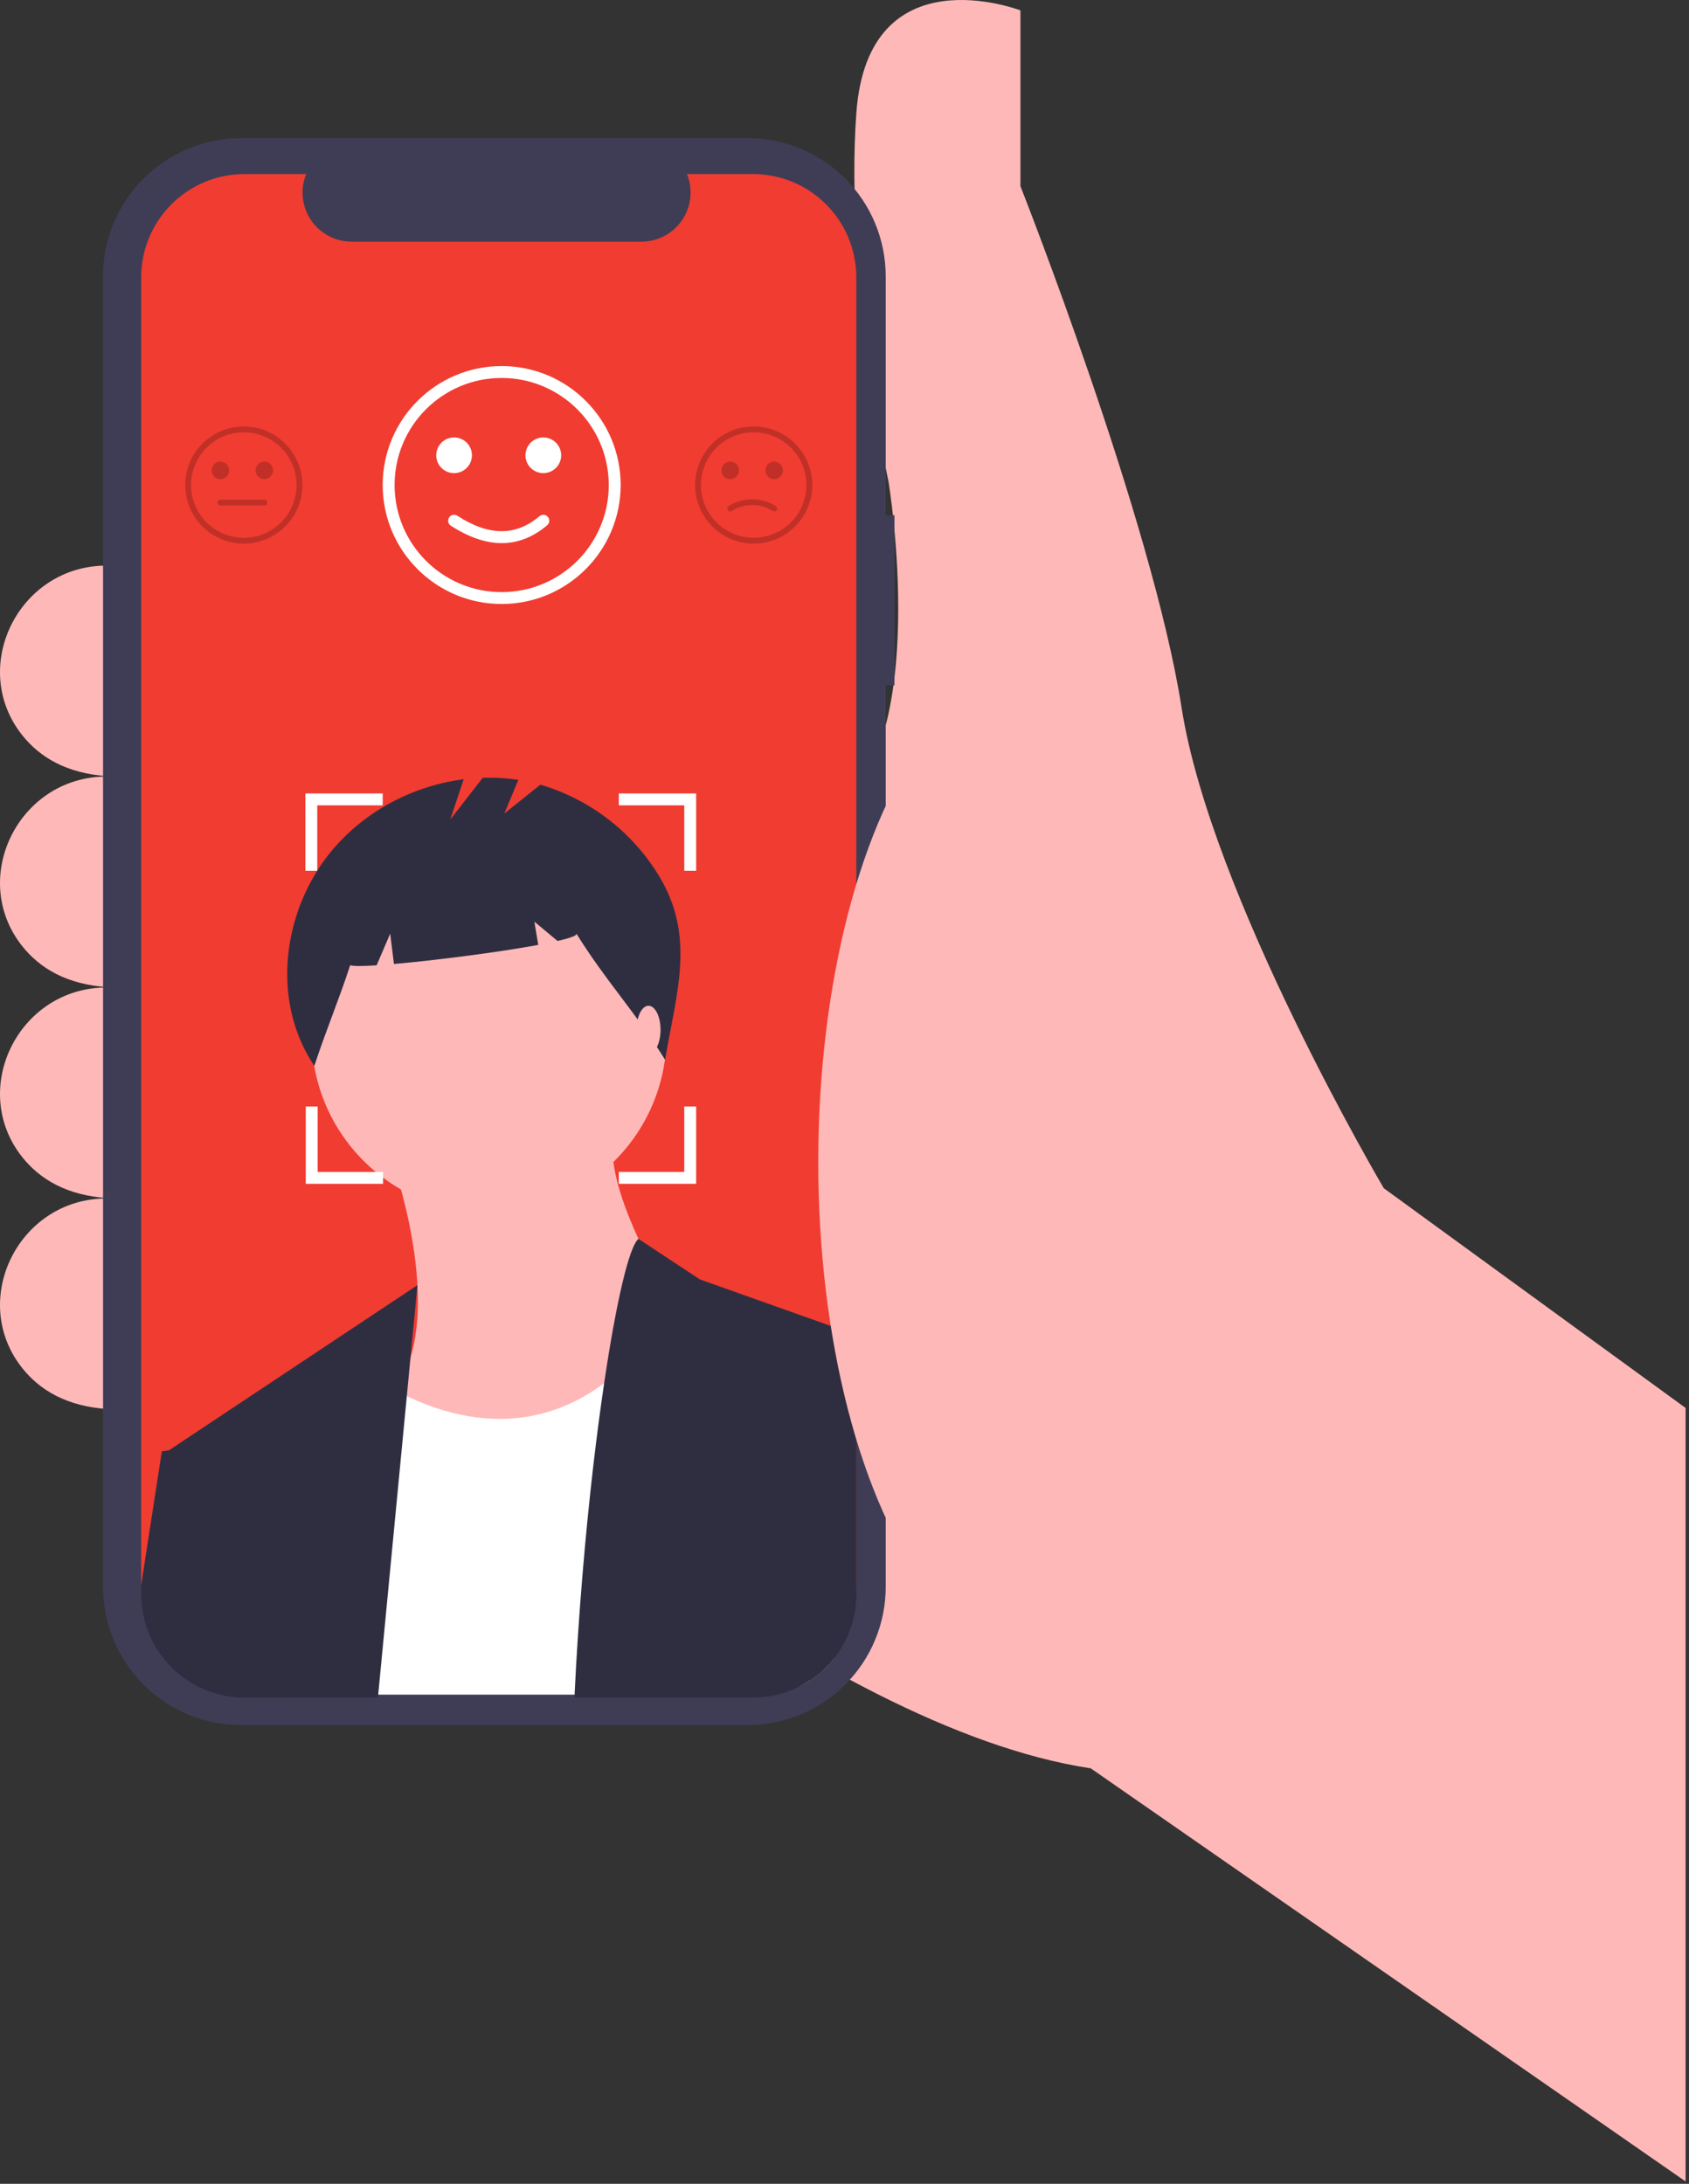 <?xml version="1.0" encoding="UTF-8"?>
<svg width="232px" height="300px" viewBox="0 0 232 300" version="1.1" xmlns="http://www.w3.org/2000/svg" xmlns:xlink="http://www.w3.org/1999/xlink">
    <rect x="0" y="0" width="232" height="300" fill="#333333" stroke="none"/>
    <!-- Generator: Sketch 63.1 (92452) - https://sketch.com -->
    <title>ic-graphics-visual-recognition</title>
    <desc>Created with Sketch.</desc>
    <g id="Page-1" stroke="none" stroke-width="1" fill="none" fill-rule="evenodd">
        <g id="Hire-AI-&amp;-Machine-Learning-(ML)-Developers" transform="translate(-461, -517)" fill-rule="nonzero">
            <g id="ic-graphics-visual-recognition" transform="translate(461, 517)">
                <path d="M231.532,193.415 L190.075,163.228 C190.075,163.228 166.328,122.979 162.303,97.22 C158.278,71.461 140.166,25.577 140.166,25.577 L140.166,1.427 C140.166,1.427 119.237,-6.623 117.627,15.514 C116.017,37.651 122.054,66.228 122.054,66.228 C122.054,66.228 128.092,102.452 114.407,111.71 L64.498,193.415 C64.498,193.415 112.395,237.287 149.826,242.922 L231.532,299.673 L231.532,193.415 Z" id="Path" fill="#FFB8B8"></path>
                <path d="M15.998,77.699 L14.631,77.699 C2.319,77.699 -4.602,92.235 3.488,101.517 C6.092,104.504 10.05,106.572 15.998,106.678 L15.998,77.699 Z" id="Path" fill="#FFB8B8"></path>
                <path d="M15.998,106.678 L14.631,106.678 C2.319,106.678 -4.602,121.215 3.488,130.496 C6.092,133.483 10.05,135.552 15.998,135.658 L15.998,106.678 Z" id="Path" fill="#FFB8B8"></path>
                <path d="M15.998,135.658 L14.631,135.658 C2.319,135.658 -4.602,150.194 3.488,159.475 C6.092,162.463 10.05,164.531 15.998,164.637 L15.998,135.658 Z" id="Path" fill="#FFB8B8"></path>
                <path d="M15.998,164.637 L14.631,164.637 C2.319,164.637 -4.602,179.173 3.488,188.455 C6.092,191.442 10.05,193.51 15.998,193.616 L15.998,164.637 Z" id="Path" fill="#FFB8B8"></path>
                <path d="M122.859,70.78 L121.661,70.78 L121.661,37.965 C121.661,32.928 119.661,28.098 116.099,24.536 C112.537,20.974 107.706,18.973 102.669,18.973 L33.147,18.973 C28.11,18.973 23.28,20.974 19.718,24.536 C16.156,28.098 14.155,32.928 14.155,37.965 L14.155,217.988 C14.155,223.025 16.156,227.856 19.718,231.418 C23.28,234.979 28.11,236.98 33.147,236.98 L102.669,236.98 C107.706,236.98 112.537,234.979 116.099,231.418 C119.661,227.856 121.661,223.025 121.661,217.988 L121.661,94.138 L122.859,94.138 L122.859,70.78 Z" id="Path" fill="#3F3D56"></path>
                <path d="M117.619,38.098 L117.619,217.854 C117.613,222.112 115.702,226.142 112.411,228.842 C112.051,229.137 111.676,229.413 111.288,229.668 C108.962,231.217 106.23,232.043 103.435,232.038 L33.579,232.038 C32.446,232.038 31.318,231.905 30.218,231.636 C23.865,230.086 19.395,224.394 19.395,217.854 L19.395,38.098 C19.395,30.265 25.746,23.914 33.579,23.914 L42.055,23.914 C41.208,25.992 41.45,28.355 42.702,30.217 C43.953,32.079 46.05,33.196 48.294,33.196 L88.12,33.196 C90.363,33.193 92.458,32.076 93.71,30.215 C94.962,28.354 95.206,25.993 94.363,23.914 L103.435,23.914 C111.268,23.914 117.619,30.265 117.619,38.098 Z" id="Path" fill="#F13C31"></path>
                <path d="M53.847,159.374 C53.847,159.374 60.704,178.422 55.371,189.089 C50.038,199.756 63.752,211.946 63.752,211.946 C63.752,211.946 99.562,193.66 94.99,184.517 C90.419,175.374 82.8,163.184 84.324,155.565 L53.847,159.374 Z" id="Path" fill="#FFB8B8"></path>
                <circle id="Oval" fill="#FFB8B8" cx="67.181" cy="142.231" r="24.381"></circle>
                <path d="M114.584,227.785 C113.943,228.603 113.214,229.348 112.411,230.006 C112.051,230.301 111.676,230.576 111.288,230.831 C109.038,232.329 106.341,232.8 103.435,232.8 L41.733,232.8 L42.8,203.184 L49.658,187.946 C51.198,189.154 52.846,190.217 54.581,191.122 C54.991,191.343 55.426,191.564 55.881,191.782 C62.305,194.885 72.806,197.614 82.985,190.015 C86.188,187.624 89.36,184.207 92.367,179.458 L111.372,190.232 L112.37,201.904 L114.584,227.785 Z" id="Path" fill="#FFFFFF"></path>
                <path d="M57.338,176.544 L56.384,186.513 L55.881,191.782 L55.128,199.626 L51.912,233.202 L33.579,233.202 C32.446,233.204 31.318,233.069 30.218,232.8 L22.989,199.373 L23.199,199.236 L57.338,176.544 Z" id="Path" fill="#2F2E41"></path>
                <path d="M117.619,183.394 L117.619,219.018 C117.613,223.275 115.702,227.306 112.411,230.006 C112.051,230.301 111.676,230.576 111.288,230.831 C108.962,232.381 106.23,233.206 103.435,233.202 L78.903,233.202 C79.439,221.944 80.384,210.957 81.491,201.385 C81.966,197.308 82.469,193.488 82.985,190.015 C84.643,178.818 86.422,171.215 87.698,170.188 L96.134,175.755 L117.619,183.394 Z" id="Path" fill="#2F2E41"></path>
                <path d="M40.514,226.803 L39.636,233.202 L33.579,233.202 C32.446,233.204 31.318,233.069 30.218,232.8 C23.865,231.25 19.394,225.558 19.395,219.018 L19.395,217.73 L22.229,199.373 L23.199,199.236 L27.562,198.612 L40.514,226.803 Z" id="Path" fill="#2F2E41"></path>
                <path d="M117.619,188.039 L117.619,219.018 C117.613,223.275 115.702,227.306 112.411,230.006 C112.051,230.301 111.676,230.576 111.288,230.831 L107.561,214.611 L112.37,201.905 L117.619,188.039 Z" id="Path" fill="#2F2E41"></path>
                <path d="M90.431,120.18 C86.744,114.193 80.973,109.781 74.228,107.793 L69.275,111.756 L71.201,107.134 C69.581,106.887 67.942,106.792 66.305,106.851 L61.847,112.582 L63.692,107.047 C55.991,108.029 48.669,112.224 44.231,118.623 C38.558,126.803 37.601,138.178 43.18,146.422 C44.712,141.715 46.571,137.298 48.103,132.591 C48.456,132.743 49.795,132.733 51.732,132.609 L53.595,128.261 L54.115,132.425 C59.891,131.922 68.458,130.817 73.933,129.805 L73.401,126.611 L76.586,129.265 C78.264,128.879 79.26,128.529 79.178,128.261 C83.25,134.826 87.285,139.019 91.357,145.584 C92.903,136.324 95.632,128.627 90.431,120.18 Z" id="Path" fill="#2F2E41"></path>
                <ellipse id="Oval" fill="#FFB8B8" cx="89.081" cy="141.465" rx="1.65" ry="3.301"></ellipse>
                <ellipse id="Oval" fill="#FFB8B8" cx="142.783" cy="159.606" rx="30.388" ry="68.021"></ellipse>
                <path d="M33.491,74.68 C30.235,74.68 27.299,72.719 26.054,69.711 C24.808,66.703 25.496,63.241 27.798,60.939 C30.101,58.636 33.563,57.948 36.571,59.194 C39.579,60.44 41.54,63.375 41.54,66.631 C41.535,71.074 37.934,74.675 33.491,74.68 Z M33.491,59.386 C29.489,59.386 26.246,62.629 26.246,66.631 C26.246,70.632 29.489,73.875 33.491,73.875 C37.492,73.875 40.735,70.632 40.735,66.631 C40.731,62.631 37.49,59.39 33.491,59.386 Z" id="Shape" fill="#000000" opacity="0.2"></path>
                <circle id="Oval" fill="#000000" opacity="0.2" cx="30.271" cy="64.618" r="1.207"></circle>
                <circle id="Oval" fill="#000000" opacity="0.2" cx="36.308" cy="64.618" r="1.207"></circle>
                <path d="M36.308,69.448 L30.271,69.448 C30.048,69.448 29.868,69.268 29.868,69.046 C29.868,68.823 30.048,68.643 30.271,68.643 L36.308,68.643 C36.53,68.643 36.711,68.823 36.711,69.046 C36.711,69.268 36.53,69.448 36.308,69.448 L36.308,69.448 Z" id="Path" fill="#000000" opacity="0.2"></path>
                <path d="M103.524,74.68 C100.268,74.68 97.333,72.719 96.087,69.711 C94.841,66.703 95.53,63.241 97.832,60.939 C100.134,58.636 103.597,57.948 106.605,59.194 C109.613,60.44 111.574,63.375 111.574,66.631 C111.569,71.074 107.968,74.675 103.524,74.68 Z M103.524,59.386 C100.594,59.386 97.952,61.151 96.831,63.858 C95.709,66.565 96.329,69.681 98.401,71.753 C100.473,73.826 103.589,74.445 106.296,73.324 C109.004,72.203 110.769,69.561 110.769,66.631 C110.764,62.631 107.523,59.39 103.524,59.386 Z" id="Shape" fill="#000000" opacity="0.2"></path>
                <circle id="Oval" fill="#000000" opacity="0.2" cx="100.304" cy="64.618" r="1.207"></circle>
                <circle id="Oval" fill="#000000" opacity="0.2" cx="106.341" cy="64.618" r="1.207"></circle>
                <path d="M106.341,70.253 C106.271,70.253 106.202,70.235 106.141,70.199 C104.42,69.109 102.225,69.109 100.505,70.199 C100.38,70.272 100.227,70.272 100.102,70.199 C99.977,70.127 99.901,69.994 99.901,69.85 C99.901,69.706 99.978,69.573 100.103,69.502 C102.074,68.273 104.572,68.273 106.542,69.502 C106.7,69.593 106.778,69.779 106.73,69.955 C106.683,70.131 106.523,70.253 106.341,70.253 L106.341,70.253 Z" id="Path" fill="#000000" opacity="0.2"></path>
                <path d="M68.91,82.974 C59.883,82.974 52.566,75.657 52.566,66.631 C52.566,57.604 59.883,50.287 68.91,50.287 C77.936,50.287 85.253,57.604 85.253,66.631 C85.243,75.653 77.932,82.964 68.91,82.974 L68.91,82.974 Z M68.91,51.921 C60.786,51.921 54.201,58.507 54.201,66.631 C54.201,74.754 60.786,81.34 68.91,81.34 C77.033,81.34 83.619,74.754 83.619,66.631 C83.61,58.511 77.03,51.931 68.91,51.921 L68.91,51.921 Z" id="Shape" fill="#FFFFFF"></path>
                <circle id="Oval" fill="#FFFFFF" cx="62.372" cy="62.545" r="2.452"></circle>
                <circle id="Oval" fill="#FFFFFF" cx="74.63" cy="62.545" r="2.452"></circle>
                <path d="M68.919,74.61 C66.72,74.61 64.39,73.813 61.928,72.219 C61.55,71.973 61.442,71.468 61.688,71.09 C61.933,70.711 62.438,70.603 62.817,70.848 C67.148,73.656 70.839,73.676 74.102,70.91 C74.446,70.619 74.961,70.662 75.253,71.006 C75.544,71.35 75.502,71.865 75.158,72.157 C73.23,73.792 71.145,74.61 68.919,74.61 Z" id="Path" fill="#FFFFFF"></path>
                <polygon id="Path" fill="#FFFFFF" points="95.623 162.623 85 162.623 85 160.989 93.989 160.989 93.989 152 95.623 152"></polygon>
                <polygon id="Path" fill="#FFFFFF" points="41.943 119.623 41.943 109 52.566 109 52.566 110.634 43.577 110.634 43.577 119.623"></polygon>
                <polygon id="Path" fill="#FFFFFF" transform="translate(47.312, 157.312) scale(1, -1) translate(-47.312, -157.312) " points="42 162.623 42 152 52.623 152 52.623 153.634 43.634 153.634 43.634 162.623"></polygon>
                <polygon id="Path" fill="#FFFFFF" transform="translate(90.312, 114.312) scale(-1, 1) translate(-90.312, -114.312) " points="85 119.623 85 109 95.623 109 95.623 110.634 86.634 110.634 86.634 119.623"></polygon>
            </g>
        </g>
    </g>
</svg>